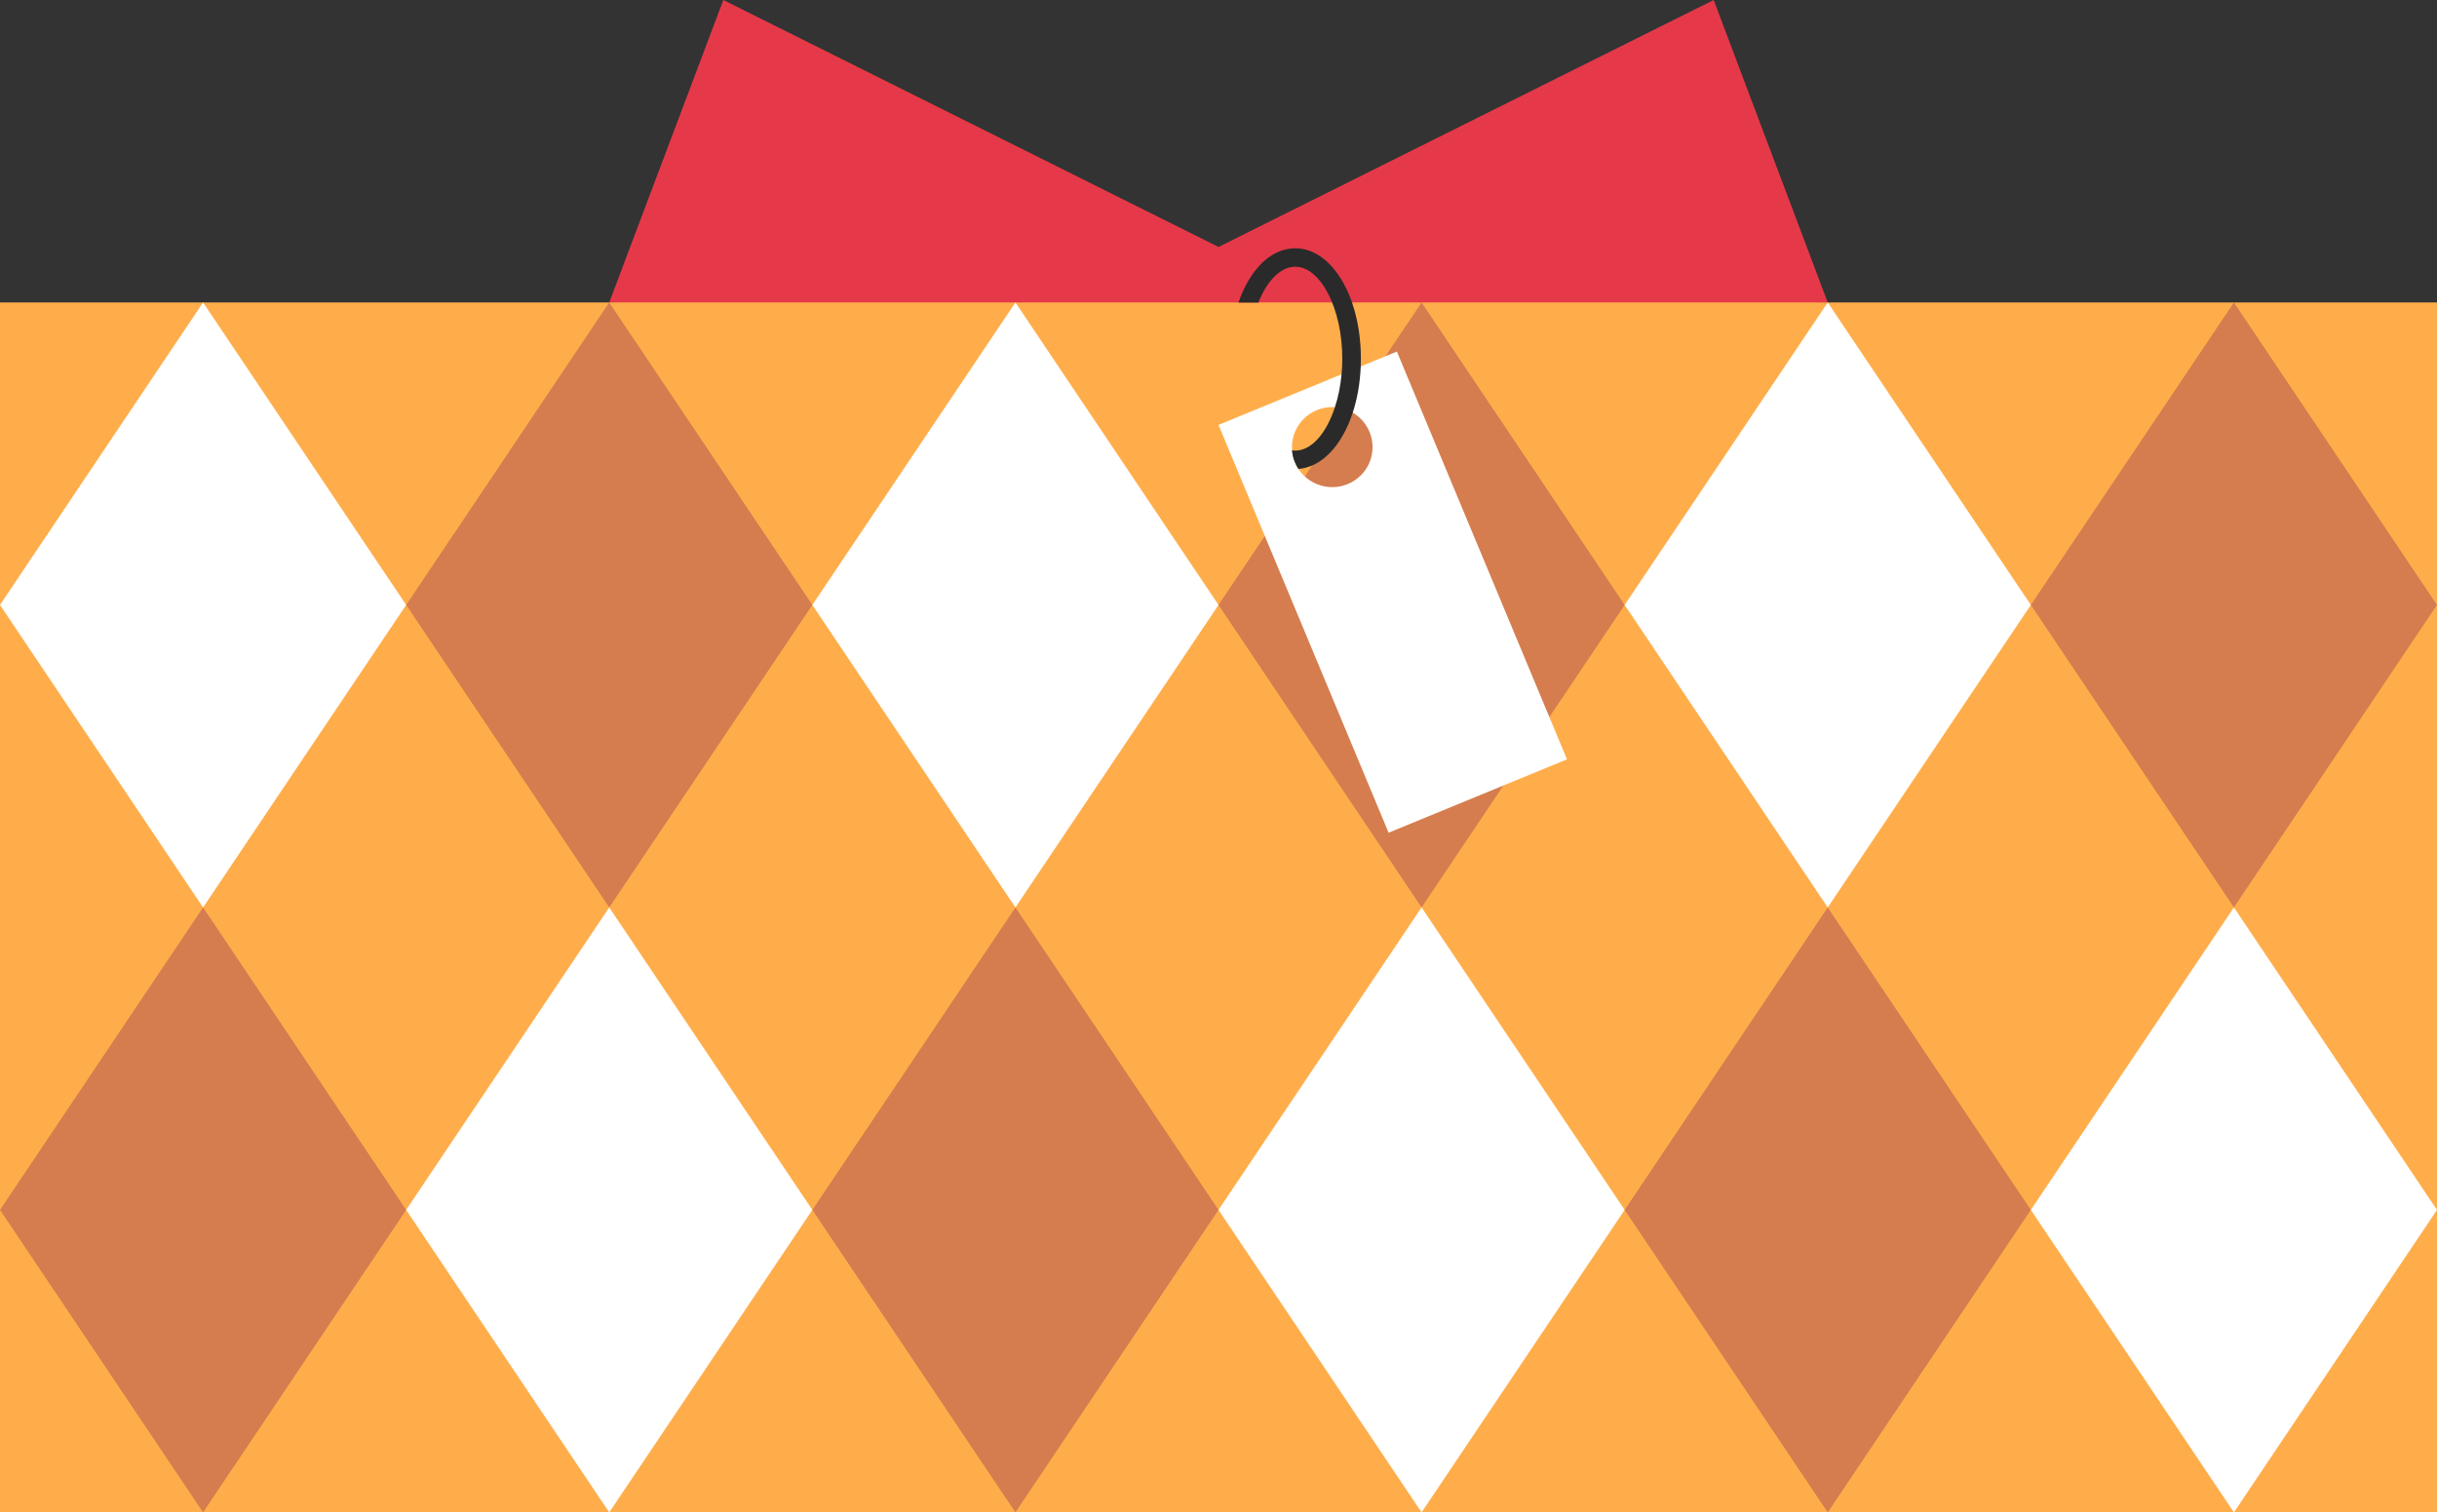 <svg width="253" height="157" viewBox="0 0 253 157" fill="none" xmlns="http://www.w3.org/2000/svg">
<rect x="0" y="0" width="253" height="157" fill="#333333" stroke="none"/>
<g clip-path="url(#clip0_36_6093)">
<path d="M189.748 31.399L126.5 36.827L63.248 31.399L75.093 0L126.5 25.638L177.907 0L189.748 31.399Z" fill="#E53949"/>
<path d="M253 31.399H0V157H253V31.399Z" fill="#FFAD4A"/>
<path d="M21.083 31.399L0 62.799L21.083 94.201L42.166 62.799L21.083 31.399Z" fill="white"/>
<path d="M21.083 94.201L0 125.6L21.083 157L42.166 125.6L21.083 94.201Z" fill="#D57D4F"/>
<path d="M63.248 31.399L42.165 62.799L63.248 94.201L84.334 62.799L63.248 31.399Z" fill="#D57D4F"/>
<path d="M63.248 94.201L42.165 125.6L63.248 157L84.334 125.6L63.248 94.201Z" fill="white"/>
<path d="M105.418 31.399L84.335 62.799L105.418 94.201L126.5 62.799L105.418 31.399Z" fill="white"/>
<path d="M105.418 94.201L84.335 125.6L105.418 157L126.5 125.6L105.418 94.201Z" fill="#D57D4F"/>
<path d="M147.583 31.399L126.5 62.799L147.583 94.201L168.666 62.799L147.583 31.399Z" fill="#D57D4F"/>
<path d="M147.583 94.201L126.5 125.6L147.583 157L168.666 125.6L147.583 94.201Z" fill="white"/>
<path d="M189.748 31.399L168.665 62.799L189.748 94.201L210.834 62.799L189.748 31.399Z" fill="white"/>
<path d="M189.748 94.201L168.665 125.6L189.748 157L210.834 125.6L189.748 94.201Z" fill="#D57D4F"/>
<path d="M231.917 31.399L210.834 62.799L231.917 94.201L252.999 62.799L231.917 31.399Z" fill="#D57D4F"/>
<path d="M231.917 94.201L210.834 125.6L231.917 157L252.999 125.6L231.917 94.201Z" fill="white"/>
<path d="M126.5 44.11L144.161 86.444L162.679 78.827L145.018 36.493L126.5 44.11ZM139.912 50.253C137.776 51.131 135.329 50.126 134.445 48.006C133.561 45.886 134.573 43.456 136.709 42.578C138.844 41.701 141.291 42.706 142.175 44.826C143.059 46.946 142.047 49.376 139.912 50.253Z" fill="white"/>
<path d="M134.466 25.772C131.918 25.772 129.741 28.009 128.569 31.41H130.635C131.537 29.159 132.927 27.689 134.466 27.689C137.111 27.689 139.35 32.06 139.35 37.233C139.35 37.784 139.326 38.328 139.274 38.858C139.163 40.086 138.927 41.243 138.584 42.272C137.714 44.956 136.171 46.777 134.462 46.777C134.351 46.777 134.244 46.77 134.133 46.753C134.164 47.176 134.261 47.596 134.435 48.006C134.539 48.25 134.653 48.474 134.795 48.684C137.253 48.491 139.333 46.209 140.435 42.843C140.906 41.411 141.194 39.78 141.267 38.035C141.274 37.773 141.281 37.505 141.281 37.236C141.281 30.807 138.286 25.775 134.462 25.775L134.466 25.772Z" fill="#2A2A2A"/>
</g>
<defs>
<clipPath id="clip0_36_6093">
<rect width="253" height="157" fill="white"/>
</clipPath>
</defs>
</svg>
